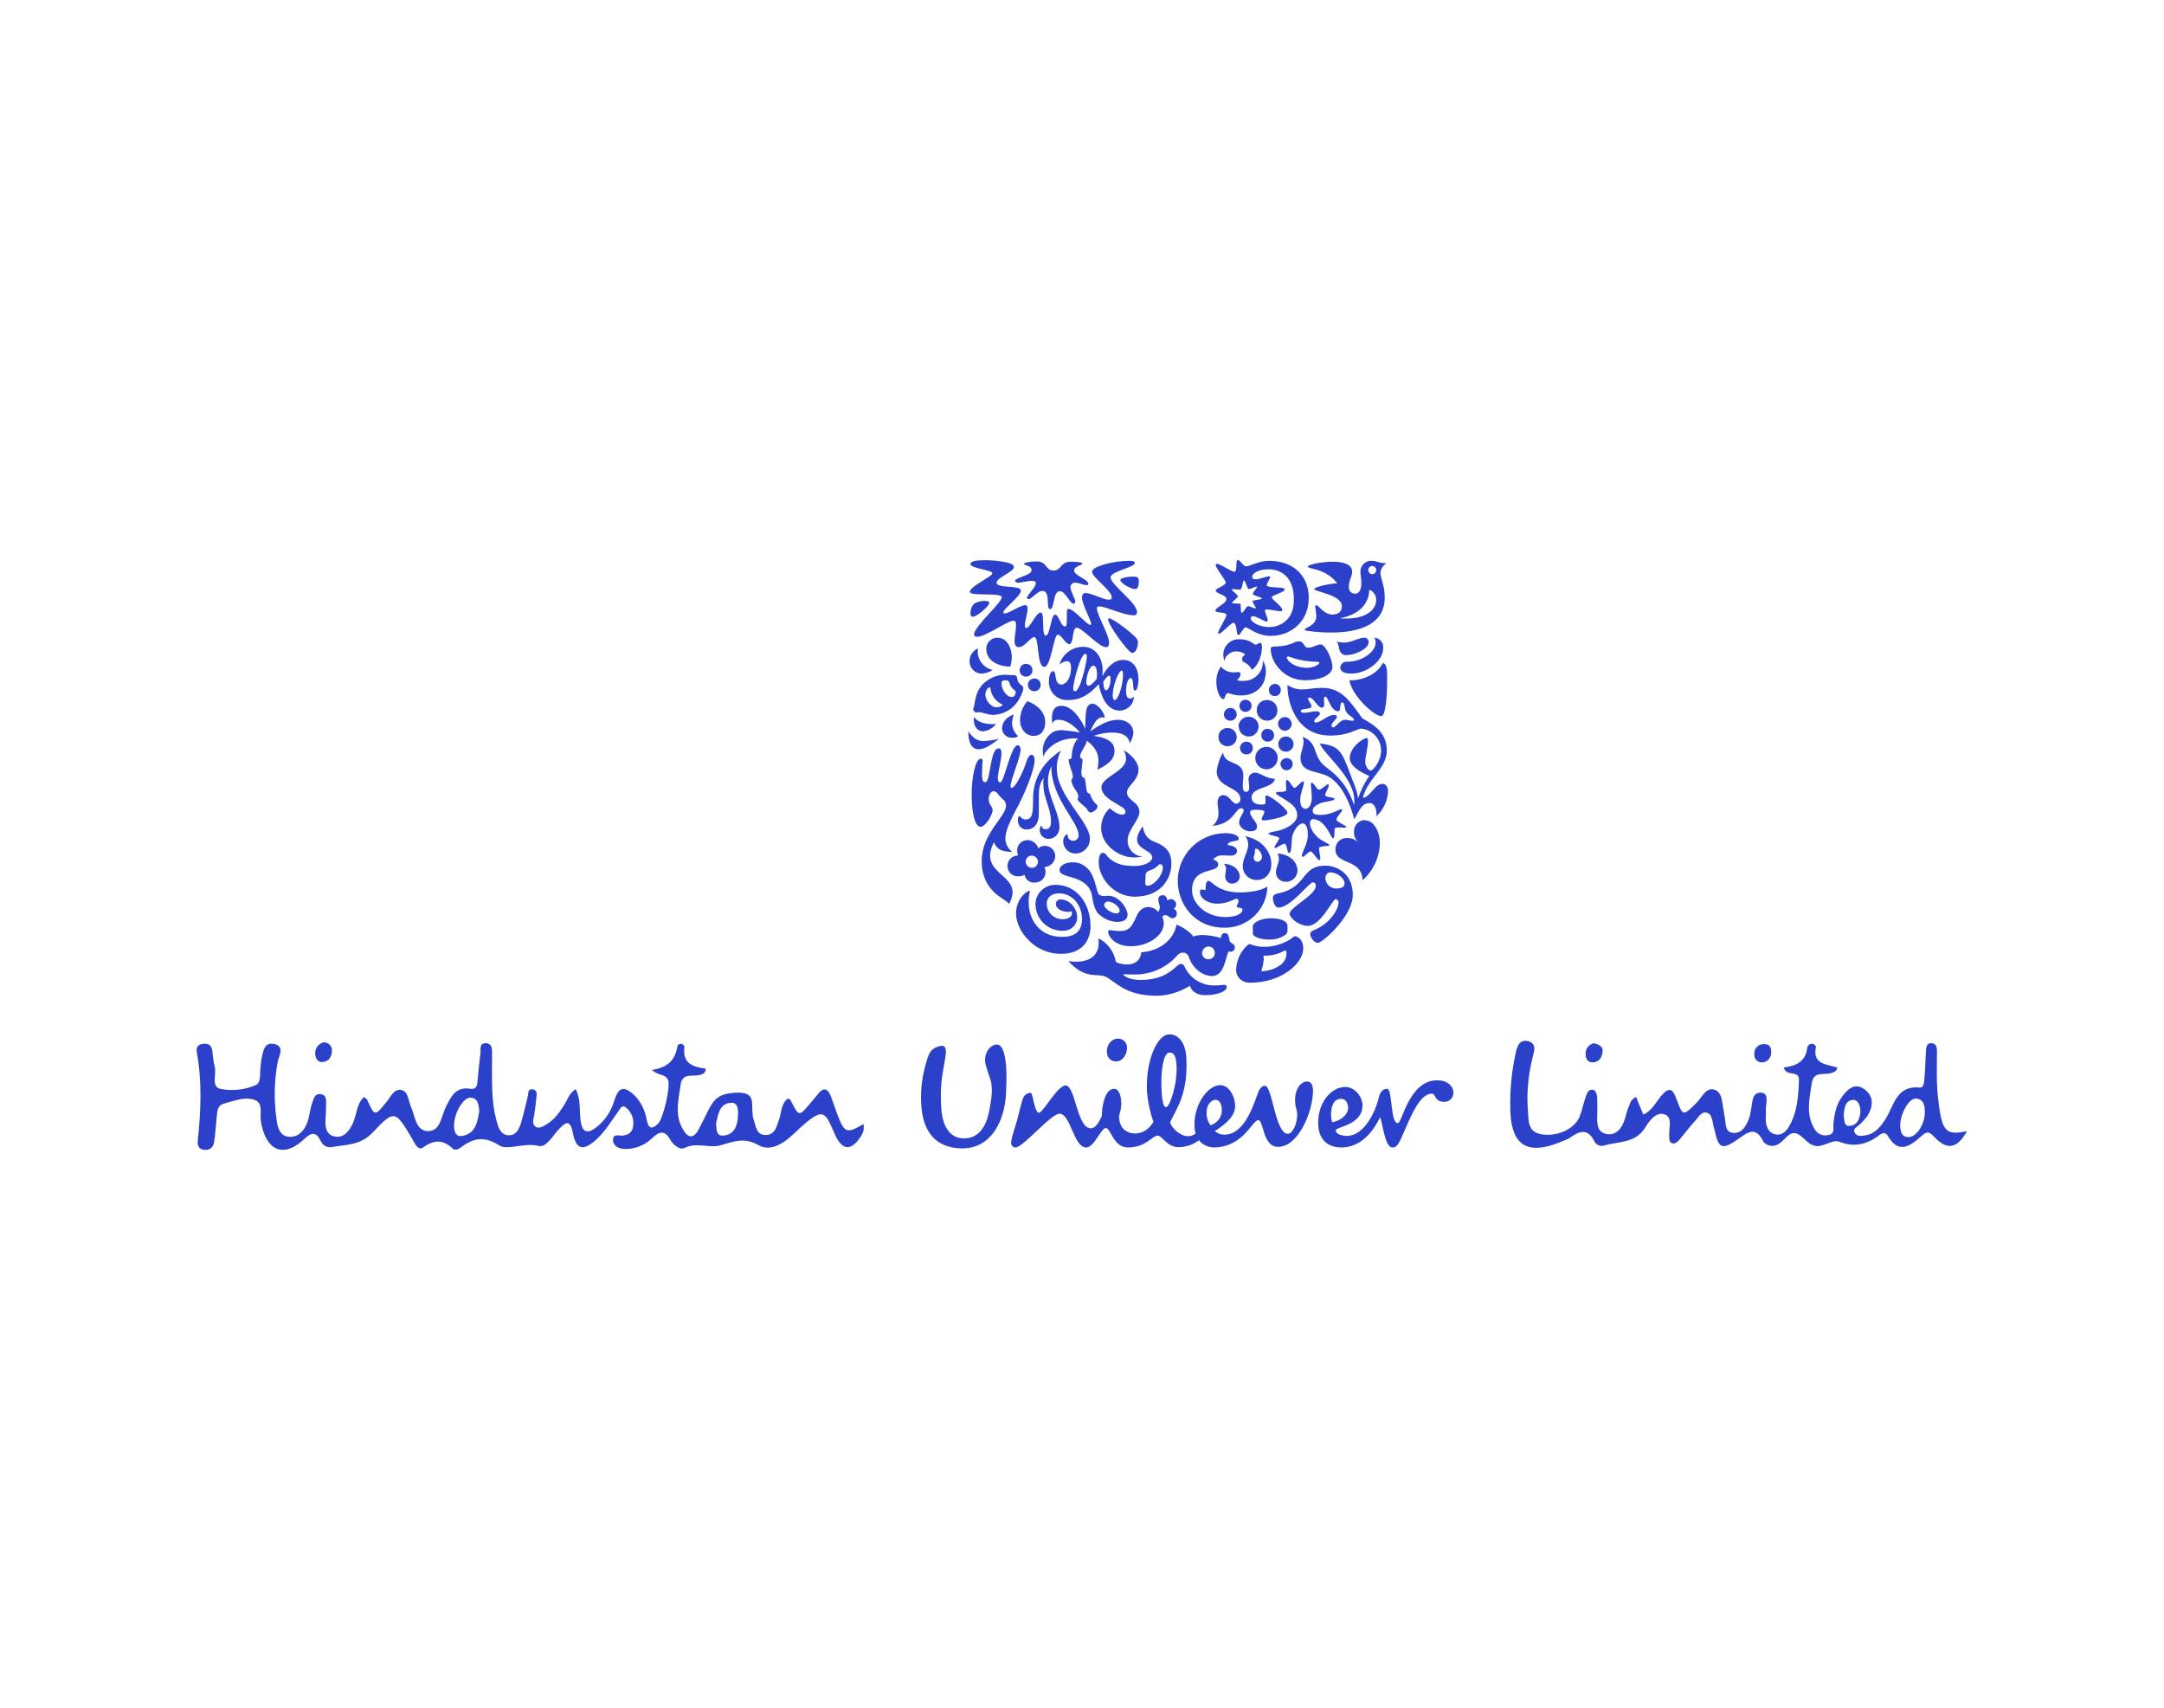 <svg xmlns="http://www.w3.org/2000/svg" xmlns:xlink="http://www.w3.org/1999/xlink" id="Layer_1" x="0px" y="0px" viewBox="0 0 712 562" style="enable-background:new 0 0 712 562;" xml:space="preserve"><style type="text/css">	.st0{fill:#2C41CA;}</style><path class="st0" d="M373.4,372.9c1.5,0,4.1-0.5,6.1-3.8c-1.1-3.1-1.8-6.4-2.1-9.7c-0.6-9.8,3.1-18.9,7.2-19.1 c3-0.2,5.4,2.7,5.7,7.3c0.8,12.1-3.3,17.2-5.3,21.6c0.3,1.7,3.2,4.6,5.9,4.6c0.9,0,1.8-0.3,2.5-0.9c-0.3-1-0.4-1.9-0.4-2.9 c0-7,4.5-13,8.5-13c3.1,0,4.9,4.1,4.9,6.8c0,3.2-2.7,5.8-6.7,8.3c0.9,0.8,2,1.2,3.1,1.2c5.7,0,8.7-6.9,10.9-13.2 c0.4-1.2,1.1-2.9,2.5-2.9c2.4,0,3.4,15.8,7.5,15.8c1.7,0,3.1-3.5,3.1-6.2c0-2-0.7-2.2-0.7-5.1c0-3.2,1.7-5.9,4-5.9 c1.4,0,1.9,1.4,1.9,3.1c0,6.4-4.6,18.4-11.5,18.4c-5.1,0-4.7-8.8-6.5-8.8c-2,0-4.9,9-14.8,9c-1.8-0.1-3.6-0.9-4.7-2.4 c-1.9,1.5-4.3,2.3-6.8,2.3c-3.7,0-5.3-3.8-6.8-3.8c-1.8,0-3.8,3.9-9.8,3.9c-4.8,0-5.6-6.4-7.3-6.4c-1.5,0-3.8,6.4-6.4,6.4 c-4.2,0-5.1-11.1-8.8-11.1c-2.9,0-12.1,11.3-14.6,11.1c-0.8-0.1-1.4-0.8-1.3-1.6c0-0.1,0-0.2,0-0.3c0.1-1.4,1.4-5.1,1.9-6.9 c0.8-3.1,1.6-6.4,2-7.4c0.4-1,1.3-1.7,2.4-1.8c0.5,0.1,0.6,0.9,0.8,1.6c0.5,2.5,1.2,5,2,5c1.4,0,6.1-9,8.8-9 c3.3,0.1,3.7,14.1,8.3,14.1c1.5,0,2.6-1.8,3.6-4c0.1-3.7,1.1-9,4.1-9c2.1,0,3.1,4.7,1.6,8.8C368.1,371.7,371.3,372.9,373.4,372.9z  M453.7,360.9c-1.2,5.2-5,12.8-10.6,12.8c-1.3,0-3.6-0.5-3.6-1.8s8.8-1.6,8.8-8.3c0-2.5-2.3-6-5.7-6c-4.5,0-8.9,4.9-8.9,11.8 c0,6.1,3.8,8.1,7.6,8.1c6.6,0,10.6-5.4,12.8-10c1,3,1.6,10,4.1,10c1,0,1.7-0.5,2.9-3.2c3-6.8,5.9-14.5,10-14.5 c1.5,0,0.6,2.7,4.2,2.7c1.6,0,2.9-1.4,2.9-3c0-2.3-2.1-4.1-5.3-4.1c-9.4,0-11.5,14.1-13,14.1c-2.5,0-1.7-11.3-3.5-11.3 S453.9,360,453.7,360.9L453.7,360.9z M387.1,350.3c-0.2-2.8-0.8-4.1-2.4-4c-2,0.1-2.9,6.4-2.5,13c0.3,4.3,0.9,5,1.5,4.9 C384.8,364.3,387.5,356.6,387.1,350.3L387.1,350.3z M370.8,344.4c-0.1-1.6-1.5-2.8-3.1-2.7c-1.9,0-3.7,2-3.5,4.5c0,1.7,1.3,3,3,3 C369.4,349.2,371,346.7,370.8,344.4L370.8,344.4z M402,364.9c0-1.7-0.9-3.1-2-3.1c-0.9,0-3,1-3,4.2c-0.1,1.5,0.4,3,1.3,4.2 C400.6,369.5,402.2,367.3,402,364.9z M441.2,361.5c2.1,0,2.7,2.5,2.2,4s-2.3,3.2-5.1,3.7C437.7,367.7,437.4,361.5,441.2,361.5 L441.2,361.5z M325.6,354.4c-0.5-1.5-1-3-1.4-4.5c-0.5-3.3,1.2-5.5,2.9-6.1s2.5,0.4,3.2,2.5c0.9,3.2,1,7.5,0.7,13.5 c-0.4,8.3-4.5,18.2-14.7,18c-8.8-0.2-12.8-5.9-13.2-14.7c-0.3-4.8,0.4-9.5,1.8-14.1c0.9-3.1,1.7-4.2,4.5-4.9c2.2-0.4,2,1.9,1.5,4.6 c-1.1,6-1.6,9-1.2,15.8c0.4,7.2,3.7,10,7.3,10c5.4,0.1,7.9-4.4,8.8-10.9C326.8,358.5,326.2,355.9,325.6,354.4L325.6,354.4z"></path><path class="st0" d="M444,223.8c0.7,5.1,8.3,11.9,10.5,11.8c1.4-0.1,1.9-6.6,1.9-11.8c0-2.9,0.1-5.2-1.4-5.7 C452.5,223,446.1,224,444,223.8z M444.5,221.6c5.5,0,10.6-4.4,10.6-8.3c0.2-1.8-1.1-3.4-2.9-3.5c0,0-0.1,0-0.1,0 c0.4,0.5,0.6,1.1,0.5,1.7c0,2.9-4.4,6.2-9.3,6.2c-1.1-0.1-2.2,0.6-2.3,1.8c0,0,0,0,0,0.1C440.9,220.9,442.4,221.6,444.5,221.6 L444.5,221.6z M443.3,215.5c-1,0.2-1.9-0.3-2.4-1.2c-0.5-1-0.3-2.5-1.2-3.2c0.8,0.2,1.7,0.3,2.6,0.3c2.4,0,4.7-1.6,6.5-1.6 c0.7-0.1,1.4,0.5,1.5,1.2c0,0.1,0,0.2,0,0.3C450.3,213.6,445.5,215.5,443.3,215.5L443.3,215.5z"></path><path class="st0" d="M324.2,257.3c1.8,0,1.4-11.1,4.4-11.1c0.7,0,0.9,0.7,0.9,1.6c0,2.5-1.2,6.2-1.2,8.2c0,1,0.3,1.4,0.8,1.4 c1.3,0,3.5-12.2,5.7-12.2c0.7,0,1,0.7,1,1.4c0,2.5-3.3,9.9-3.3,12c0,0.3,0.1,0.6,0.3,0.6c1.4,0,4-5.7,4.9-8.6 c0.5-1.5,1.1-2.3,1.7-2.3s1,0.6,1,1.8c0,2.9-2.7,9.6-5,14.2c-1.8,3.4-4.6,8.5-4.6,11.3c-0.1,1.9,0.8,3.6,2.3,4.7 c-3.4-0.2-4.8-0.5-6.1-3.2c-5.7,11.3,10.5,10.2,5,20.3c-1-1.8-9-3.7-9-14.2c0-9.1,8-14.4,8-18.2c0-0.8-0.3-1.5-1-2 c-1.8-1.5-1.8-2.7-3.2-2.7c-1,0-2.2,2.3-1,4.4c0.4,0.7,0.8,1.1,0.8,1.8c0,1.5-2.3,5.5-4,5.5s-2.9-4.1-2.9-10.7 c0-5.9,1.3-11.7,3-11.7c0.5,0,0.6,0.3,0.6,0.8c0,0.7-0.2,2-0.2,4.4S323.6,257.3,324.2,257.3z"></path><path class="st0" d="M337.7,272.9c2.3,0,4.1-1.6,4.1-5.3v-5.5c0-2,0.1-4.4,1.6-6.1c-0.1,0.7-0.2,1.4-0.1,2.1c0,4.6,2.5,7.7,2.5,12.2 c0,1.6-0.5,2.5-1.8,2.5s-1.1-1.1-1.4-1.1s-0.5,0.7-0.5,1.4c0,1.6,1.3,2.9,2.9,2.9c0,0,0.1,0,0.1,0c2-0.1,3.5-1.8,3.5-3.8 c0-4.8-3.8-10.1-3.8-15.2c0-1.7,0.4-3.4,1.1-4.9c0,10.6,9,18.3,9,22.7c0,1-0.8,1.8-1.7,1.8c0,0-0.1,0-0.1,0c-1,0-1.8-0.7-1.8-1.7 c0,0,0,0,0,0c0-0.3-0.1-0.5-0.2-0.5c-0.9,0.5-1.3,1.5-1.3,2.5c0.1,2.2,1.9,3.9,4.1,3.9c2.6,0,4.7-2.2,4.7-4.8c0,0,0-0.1,0-0.1 c0-5.6-10.9-14.1-10.9-23.1c0-2.1,0.5-4.1,1.4-5.9c-7,4.5-9.2,10.5-9.2,15.8c0,4.6-0.1,6.9-2.5,6.9c-1.2,0-1.6-1.1-2-1.1 s-0.5,1-0.5,1.2C334.8,271.5,336.1,272.9,337.7,272.9z"></path><path class="st0" d="M430,219.7c2.3,0,4.1-1.1,4.1-1.7c0-0.2-0.3-0.3-1-0.3c-1.6,0-3.2-0.2-4.7-0.5c-2.2-0.3-4-1.2-4.6-1.2 c-0.2,0-0.3,0.1-0.4,0.3C423.5,217.6,426.1,219.7,430,219.7z M418.4,212.9c0.7-0.5,3.7,0.3,7.6-1.6c0.4-0.2,0.9-0.3,1.4-0.3 c1.8,0,1.4,2.1,3.1,2.1c1.3,0,3-1.1,4-1.1c1.6,0,3.9,5,3.9,7.4c0,2.7-4.1,4.4-9,4.4c-7.1,0-11.3-6.1-11.3-10.2 C418,213.3,418.2,213,418.4,212.9L418.4,212.9z"></path><path class="st0" d="M338.9,293c-1.8,0.4-4.6,3.2-4.6,7.6c0,5.2,5.6,13.2,14.8,13.2c7.8,0,9.7-5.4,9.7-9c0-8-4.9-13.7-11.4-13.7 c-3.6-0.1-6.6,2.7-6.7,6.2c0,0,0,0.1,0,0.1c0,4.9,3.9,8.8,8.8,8.8c0.1,0,0.1,0,0.2,0c2.5,0.1,4.6-1.7,4.7-4.2c0-0.1,0-0.3,0-0.4 c0-2.4-2.2-5.7-5.4-5.7c-0.8-0.1-1.6,0.6-1.6,1.4c0,0.1,0,0.1,0,0.2c0,1.3,1.8,2.5,4,2.5c0.4,0,0.8-0.1,1.2-0.2 c0.1,0.1,0.1,0.4,0.1,0.6c0,1.2-1.2,2-3,2c-2.9,0.1-5.3-2.2-5.3-5.1c0,0,0-0.1,0-0.1c0-1.9,1.6-3.3,4-3.3c4.7,0,7.6,4.2,7.6,8.4 c0,3.8-2,5.9-6.4,5.9C341.1,308.4,337,300.8,338.9,293z"></path><path class="st0" d="M395.5,313.5c0,1.2,0.9,2.1,2.1,2.1c1.2,0,2.1-0.9,2.1-2.1c0-1.2-0.9-2.1-2.1-2.1c0,0,0,0,0,0 C396.5,311.4,395.6,312.4,395.5,313.5z M399.6,324.2c1.1,0,2.1-0.1,3.2-0.2c0.8,0,0.8,0.5,0.8,0.8c0,1.2-2.6,2.6-7.2,2.6 c-2.7,0-4.4-1.4-4.9-3.1c-3.2,2-6.9,3.2-10.7,3.3c-10.9,0-13.6-4.7-17.1-6.3c-2.6-1.2-6.6,1.1-12.2-5.1c0.8,0.1,1.7,0.2,2.5,0.2 c4.9,0,7.5-2.4,7.5-6.2c0-0.5-0.1-1-0.1-1.5c3,1.5,5.1,4.3,5.7,7.6c0.1,0.5,2.3,1,3.7,1c1.9,0,4.4-0.8,4.7-4 c6.4-0.5,10.7-4.3,11.6-9.1c2.2,0.8,4.9,2.8,5.5,3.9c1-0.4,2.1-0.5,3.2-0.5c2,0.1,4,0.4,5.9,1c0.1-0.7,0.2-1.6,1.3-1.6 c1.6,0,1.2,1.8,1.7,2.8c0.3,0.5,1.6,0.8,1.6,1.9c0,0.7-0.6,1.4-1.3,1.4c0,0,0,0,0,0c-0.2,0-0.4-0.1-0.6-0.1 c-1.1,0.4-1.1,8.1-5.6,8.1c-3.3,0-6.4-2.7-7.6-6.1c-0.2-0.9-1-1.6-1.9-1.6c-0.8,0-1.3,0.1-2.3,1.3c-3.5,3.8-8.4,5.9-13.6,5.9 c-1.8,0-3.3-0.1-3.6-0.1s-0.2,0.1-0.2,0.1c0,0.3,1.8,1.8,5.7,1.8c9.4,0,11.7-5.3,13.2-5.3c0.5,0,1,0.3,1.2,0.8 C391.4,321.8,395.4,324.3,399.6,324.2z"></path><path class="st0" d="M431.9,290.3c-1.1,0-7.3,8.3-11.3,8.3c-1,0-1.8-1.8-1.8-3.2c0-0.8,0.5-1.3,2.2-1.6c9.1-2,7.1-9,15-9 c4.3,0,9.1,2.9,9.1,9.6c0,7-10,15.8-11.5,15.8c-1.2,0-2.5-1.8-2.5-2.9c0-0.4,0.1-0.8,1.2-1.3c5.1-2,8.1-6.7,8.1-9.1 c0-0.6-0.4-1-0.9-1.1c0,0-0.1,0-0.1,0c-0.9,0-4.8,8.8-9.1,8.8c-3,0-6-2.7-6-4c0-2.1,8.6-6.1,8.6-9.1 C432.9,290.3,432.4,290.3,431.9,290.3z M437.7,287c-0.8,0-1.6,0.6-1.6,2c0.1,1.3,0.8,2.4,1.9,2.9c0.5,0.3,1,0.4,1.6,0.4 c1.6,0,2.8-0.4,2.8-1.7C442.4,289,440,287,437.7,287L437.7,287z"></path><path class="st0" d="M338.2,225.3c0,1.2,0.9,2.1,2.1,2.1c1.2,0,2.1-0.9,2.1-2.1c0-1.2-0.9-2.1-2.1-2.1l0,0 C339.2,223.2,338.2,224.1,338.2,225.3z M335.5,220.5c0,1.2,0.9,2.1,2.1,2.1c1.2,0,2.1-0.9,2.1-2.1c0-1.2-0.9-2.1-2.1-2.1l0,0 C336.4,218.4,335.5,219.3,335.5,220.5z M333.5,235.1c-1.2,0.3-3.8,1.8-3.8,4.5c0,1.7,1.4,3.1,3.1,3.1c0.1,0,0.1,0,0.2,0 c0.7,0.1,1.4-0.1,2-0.5c-1.3-1.2-2.1-2.9-2-4.6C333.1,236.7,333.3,235.9,333.5,235.1z M320.5,235.9c-0.1,0.3-0.1,0.5-0.1,0.8 c0,2.5,1.3,3.9,3.1,3.9c1.7-0.2,3.3-1.1,4.2-2.5c-0.6,0.1-1.3,0.2-1.9,0.1C323.9,238.1,321.7,237.6,320.5,235.9L320.5,235.9z  M318.6,240.6c0,4,1.2,5.9,3.4,5.9c1.7,0,4-1.2,6.7-3.5c-1.7,0.5-3.4,0.7-5.1,0.8C321.7,243.8,320.2,243,318.6,240.6L318.6,240.6z  M332.4,219.3c0.3-1,0.5-2,0.5-3.1c0-2.5-1.2-6.4-4.8-6.4c-2,0-3.5,1.6-3.6,3.5c0,0,0,0.1,0,0.1 C324.5,217.6,328.8,219.3,332.4,219.3L332.4,219.3z M327.9,232.7c-1.8,0-3.7-2.2-3.7-4.2c0-1.1,0.8-2.4,1.4-2.4 c0.2,0,0.3,0.1,0.3,0.6c0.3,2.1,1.7,4,3.6,4.9c0.1,0.1,0.3,0.1,0.3,0.3C329.9,232.2,328.8,232.7,327.9,232.7L327.9,232.7z  M332.8,226.1c0.3,0.5,1.4,1.1,1.4,1.5c0,0.8-0.4,1.7-1.3,1.7c-1.9,0-3.4-2.8-3.4-4.4c0-1,0.6-1.1,1.4-1.1c0.3,0,0.6,0.1,0.8,0.2 C332.2,224.3,332.2,225.4,332.8,226.1L332.8,226.1z M320.3,232.8c-0.1,0.2-0.1,0.4-0.1,0.6c0.1,0.5,0.5,0.9,1,1 c0.3,0,0.6-0.1,0.9-0.1c1.3,0,2.7,0.9,4.8,0.9c1.6-0.1,3.1-0.5,4.5-1.3c3.8-1.9,5.3-6.7,5.3-7.4c0-1-0.8-0.9-1.5-1.9 s-0.4-1.8-0.8-2.2s-1-0.3-2-0.3c-0.4-0.1-0.8-0.1-1.2-0.1c-2.2-0.1-4.3,0.5-6.1,1.7C320.4,226.7,321,231.6,320.3,232.8L320.3,232.8z  M338,230.7c-1.5,1.7-2.3,3.9-2.4,6.1c0,2.9,1.8,5.3,4.5,5.3s3.8-2.2,3.8-4.5C343.9,233.9,340.6,231.5,338,230.7z M326.6,220.4 c-1,0.7-2.2,1.1-3.5,1.2c-2.2,0.1-4-1.7-4.1-3.9c0-0.1,0-0.1,0-0.2c0-1.8,1.1-3.5,2.8-4.2c-0.1,0.3-0.1,0.6-0.1,0.9 C321.6,217.1,323.7,219.8,326.6,220.4L326.6,220.4z"></path><path class="st0" d="M420.5,238.1c0,1.2,1,2.3,2.2,2.3c1.2,0,2.3-1,2.3-2.2c0-1.2-1-2.3-2.2-2.3c0,0,0,0,0,0 C421.5,235.9,420.5,236.9,420.5,238.1z M420.6,244.8c0,1.4,1.1,2.5,2.5,2.5s2.5-1.1,2.5-2.5s-1.1-2.5-2.5-2.5c0,0,0,0,0,0 C421.7,242.3,420.6,243.4,420.6,244.8z M413,249.4c0,2,1.7,3.7,3.7,3.7s3.7-1.7,3.7-3.7s-1.7-3.7-3.7-3.7 C414.7,245.7,413,247.3,413,249.4C413,249.3,413,249.4,413,249.4z M415,241.9c0,1.2,0.9,2.1,2.1,2.1s2.1-0.9,2.1-2.1 c0-1.2-0.9-2.1-2.1-2.1l0,0C415.9,239.7,415,240.6,415,241.9C414.9,241.8,414.9,241.8,415,241.9L415,241.9z M408,246.1 c0,1.2,0.9,2.1,2.1,2.1c1.2,0,2.1-0.9,2.1-2.1c0-1.2-0.9-2.1-2.1-2.1c0,0,0,0,0,0C408.9,244,408,244.9,408,246.1z M413.5,233.7 c0,1.9,1.5,3.4,3.4,3.4s3.4-1.5,3.4-3.4c0-1.9-1.5-3.4-3.4-3.4C415,230.2,413.4,231.8,413.5,233.7 C413.4,233.7,413.4,233.7,413.5,233.7L413.5,233.7z M417.5,227.1c0,1.1,0.9,2,2,1.9c1.1,0,2-0.9,1.9-2.1c0-1.1-0.9-1.9-1.9-1.9 C418.4,225,417.4,225.9,417.5,227.1C417.4,227.1,417.4,227.1,417.5,227.1L417.5,227.1z M407.8,232.2c0,1.1,0.9,2,2,2s2-0.9,2-2 s-0.9-2-2-2C408.7,230.2,407.8,231.1,407.8,232.2C407.8,232.2,407.8,232.2,407.8,232.2L407.8,232.2z M407.6,239.1 c0,1.8,1.5,3.2,3.3,3.2c1.8,0,3.2-1.5,3.2-3.3c0-1.8-1.5-3.2-3.3-3.2c-1.8,0-3.2,1.4-3.3,3.1C407.5,239,407.5,239.1,407.6,239.1 L407.6,239.1z M400.9,242.5c0,1.7,1.3,3,3,3s3-1.3,3-3s-1.3-3-3-3C402.2,239.5,400.8,240.8,400.9,242.5 C400.8,242.5,400.8,242.5,400.9,242.5L400.9,242.5z M402.7,235c0,1.2,0.9,2.1,2.1,2.1s2.1-0.9,2.1-2.1c0-1.2-0.9-2.1-2.1-2.1l0,0 C403.7,232.9,402.7,233.8,402.7,235C402.6,235,402.6,235,402.7,235L402.7,235z M421.3,251.4c0-1.1,0.9-2,2-2c1.1,0,2,0.8,2,1.9 c0,0,0,0,0,0.1c0,1.1-0.9,2-2,2S421.4,252.5,421.3,251.4L421.3,251.4z"></path><path class="st0" d="M422.7,312.7c0.3,0,0.6,0.1,0.6,1.1c-0.1,1.7-1,3.2-2.5,4c-1.7,1.1-3.7,1.7-5.8,1.7c0.4-1.3,0.7-2.6,0.8-3.9 c0-0.4-0.1-0.8-0.1-1.2h0.7C418.6,314.4,420.8,313.8,422.7,312.7z M423.1,307.4c0.4-0.4,0.6-1,0.5-1.6v-1.2c0-1.6-2.3-2.5-5.5-2.5 c-3.9,0-5.9,1.8-5.9,2.5v2.5c0,1,2.3,2,5.3,2C419.5,309.2,421.5,308.6,423.1,307.4z M425.9,308c-2.8,2.3-6.4,3.5-10,3.5 c-1.6,0-3.1-0.3-4.6-0.9c-0.5,0-1.1,0.5-1.7,1.2c-1.8,2-2.8,4.6-2.9,7.3c0,2.1,1.6,4.2,4.7,4.2c10,0,17.4-6.2,17.4-11.3 C428.8,309.2,427.1,308,425.9,308L425.9,308z"></path><path class="st0" d="M427.8,263.2c0,1.3,0.4,2.9,1.8,2.9c1.1,0,2-1.7,2-3.5c0-2.1-0.3-3.8-0.3-4.6c0-0.3,0.1-0.5,0.3-0.5 c0.8,0.1,1.6,2.3,2.4,2.3s2.4-1.8,3-1.8c0.1,0,0.2,0.2,0.2,0.3c0,0.8-1.2,2.6-1.2,3.3s3.1,0.7,3.1,1.2c0,0.8-3.2,0.8-4.8,1.5 s-2.4,1.4-2.4,2.5s1.1,1.3,2.6,1.3c3.5,0,6.1-1.9,6.8-1.9c0.1,0,0.3,0.1,0.3,0.3c0,0.5-1.9,2.3-1.9,3.1s3.3,2,3.3,2.5 c-0.1,0.1-0.3,0.2-0.6,0.2c-0.6,0-1.5-0.1-2.2-0.1c-0.4,0-0.8,0.1-1,0.3c-0.3,0.4,0.1,3.3-0.6,3.3s-2.5-6.3-6.6-6.3 c-0.6,0-1,0.5-1,1.3c0,2.1,2,4.6,4,5.7c0.9,0.6,2.4,1.2,2.4,1.5c0,0.6-3.4,0.1-3.4,1.1s0.4,2.4,0.4,3.3c0,0.3-0.1,0.6-0.3,0.6 c-0.6,0-2.2-2.9-2.9-2.9s-2,1.8-2.6,1.8c-0.2,0-0.3-0.2-0.3-0.3c0,0,0,0,0,0c0-1.2,2-4,2-6.7c0-1.3-0.1-4-1.7-4c-1.3,0-2.7,2-3.4,4 c-0.3,1.2-0.1,5.7-1,5.7s-0.6-3-1.6-3c-0.8,0-2.5,1.4-3.1,1.4c-0.1,0-0.2-0.1-0.2-0.1c0-0.6,1.6-2.7,1.6-3.1c0-0.8-3.5-0.9-3.5-1.6 c0-0.3,1.4-0.6,2.7-0.8c2.7-0.5,6.7-2.5,6.7-5.2c0-3.1-3-4.4-4.9-5.7c-1-0.6-2.1-1.2-2.1-1.6s1.3-0.4,1.8-0.4c0.8,0,1.6-0.1,1.6-0.7 s-0.1-1.4-0.1-2.2c0-0.5,0.1-1,0.3-1c0.8,0,1.9,2.6,2.5,2.6c0.8,0,2-2.1,2.8-2.1c0.3,0,0.3,0.1,0.3,0.6 C428.8,259.1,427.8,261.2,427.8,263.2z M402.4,247.6c0.6,4.5,6.7,2.2,6.7,7.7c0,0.8-0.2,2-0.2,3s0.1,2.2,1,2.2s1.1-0.6,1.1-1.5 s-0.2-1.9-0.2-2.5c-0.1-1.2,0.7-2.2,1.9-2.3c0.1,0,0.1,0,0.2,0c2,0,3.5,2,6.6,2c-0.7,3.4-7.7,2.5-7.7,6.2c0,1.8,1.8,2.3,3.1,2.3 s1.5-0.1,1.5-1.1c0-0.5-0.1-1.1-0.1-1.5c0-0.2,0.2-0.4,0.4-0.4c0,0,0,0,0,0c1.2,0,6.9,4.4,6.9,5.7s-6.1,2.5-7.9,2.5 c-0.5,0-0.6-0.3-0.6-0.6s0.9-1.5,0.9-2.1s-0.8-0.8-2.9-0.8c-1,0-1.8,0.1-1.8,0.9c0,1.4,2.3,3.2,2.3,4.5c0,1.1-0.6,1.7-2.3,1.7 c-1.4,0-3.6-1.1-3.6-3c0-1.5,1.5-3,1.5-3.9c0-0.4-0.4-0.7-0.8-0.7c0,0,0,0,0,0c-2,0-2.5,5.2-9.5,5.8c1.4-1.1,2.1-2.7,2-4.4 c0-1.1-0.3-2-0.3-3.3c0-1.6,0.8-2.4,1.9-2.4c2,0,2.9,2.8,4.2,2.8c0.8,0,1.5-0.7,1.4-1.6c0-4-7.8-3.5-7.8-9.1 C400.6,251.5,401.3,249.4,402.4,247.6z"></path><path class="st0" d="M412.5,282.2c0,0.7,0.5,1.3,1.2,1.3c0,0,0.1,0,0.1,0c0.8-0.1,1.4-0.7,1.4-1.6c0,0,0,0,0,0c0-1.1-1-2.7-2-2.7 c-0.4,0-0.3,0.6-0.3,1.4C412.7,281.2,412.5,281.7,412.5,282.2z M409.7,275.1c5.6,1.1,8.6,5.2,8.6,9.2c0,2.7-1.7,5.2-4.7,5.2 c-2.5,0.1-4.6-1.8-4.7-4.3c0-0.2,0-0.4,0-0.5c0-2.2,1.8-4.6,1.8-6.9C410.7,276.8,410.3,275.8,409.7,275.1z M402.7,284.2 c0.4,0.4,0.7,1,0.7,1.6c0,0.8-0.3,1.6-0.3,2.5c0,1.3,1,2.4,2.2,2.4c0,0,0,0,0.1,0c1.4,0,2.5-1,2.5-2.4c0,0,0-0.1,0-0.1 C407.8,286.2,405.7,284.2,402.7,284.2L402.7,284.2z M420.3,280.8c0.3,0.5,0.5,1.1,0.5,1.7c0,1.5-1,2.9-1,4.4c0,1.8,1.4,3.2,3.2,3.2 c0.1,0,0.1,0,0.2,0c2,0,3.7-1.7,3.7-3.7c0,0,0-0.1,0-0.1C426.8,283.4,424.2,281,420.3,280.8L420.3,280.8z M403.9,278 c2.5,0.3,3.1,1.2,3.1,1.9c0,1.2-1.1,1.6-2.1,1.6c-0.8,0-1.6-0.1-2.5-0.1c-1.2-0.1-2.5,0.4-3.3,1.4c0.7,0.1,1.7,0.6,1.7,1.6 c0,3.1-8.6,0.5-8.6,8.5c0,4.2,4.4,8.8,11,8.8c3.4,0,5.6-1.1,5.6-2.4c0-1-1.9-0.3-1.9-1.2c0-0.3,0.6-1.1,0.6-1.6 c0-0.3-0.2-0.8-0.6-0.8c-1,0-2.8,1.6-6.4,1.6c-2.9,0-5.7-1.6-5.7-3.9c0-0.5,0.2-0.8,0.5-0.8s0.8,0.2,1.1,0.2s0.3-0.2,0.3-0.8 s0-2.2,1-2.2s2.9,3.8,10.3,3.8c2.5,0,7.2-0.5,9-2c-0.1,7.6-6.5,13.7-14.1,13.6c0,0-0.1,0-0.1,0c-10,0-15.3-8-15.3-15.4 c0-8.7,7.1-15.7,15.7-15.7c0,0,0,0,0.1,0c2.3,0,4.3,0.8,4.3,1.8C407.6,277.1,404.1,276.3,403.9,278z"></path><path class="st0" d="M369.5,217.1c3.5,0,5.1,3,5.1,6.4c0,1.5-0.4,3.7-1.1,3.7s-0.6-1.2-0.7-2.3c-0.1-1.4-0.4-1.8-0.8-1.8 c-0.9,0-1.5,2.1-1.5,4.1c0,1.2,0.2,2.6,1.2,2.6c0.5,0,1-0.2,1.4-0.6c-0.1,2.5-2.1,4.5-4.6,4.6c-4.7,0-6.4-5.5-7-8.7 c-2.8,3-5.5,5.2-10.1,5.2c-3.3,0.2-6.1-2.3-6.3-5.6c0-0.2,0-0.4,0-0.6c0-0.9,0.3-3.3,1.4-3.3c1.3,0,0.1,4.4,2.8,4.4 c0.6,0,1.8-0.6,2.5-2.3c0.4-1,0.6-2.1,0.6-3.1c0-1.4-0.3-2.3-1.4-2.3c-0.9,0.1-1.7,0.5-2.4,1.1c1-3.5,4.2-5.8,7.8-5.8 c4.2,0,6.4,3.8,6.4,7.9c0,0.6-0.1,1.2-0.1,1.8C364.2,219.4,366.7,217.1,369.5,217.1z M365.4,223.4c0-0.9-0.2-1.1-0.4-1.1 c-0.5,0-1.1,0.6-2,2c0.1,1.9,0.4,2.8,1,2.8S365.4,225.3,365.4,223.4z M358.1,225.6c0.6,0,1.4-0.6,2.7-2.2c0.1-0.7,0.2-1.4,0.1-2.1 c0-1.1-0.4-2.3-1.1-2.3c-1.6,0-2.4,4.2-2.4,5.4C357.4,225.1,357.7,225.6,358.1,225.6z M366.7,230.3c1.3,0,2.8-5.1,2.8-8.3 c0-0.7-0.1-1.4-0.4-1.4c-1.1,0-3,5.2-3,8.1C366.1,229.8,366.4,230.3,366.7,230.3z M353.7,227.4c1.8,0,3.9-9.8,3.9-11.5 c0-0.4-0.1-0.8-0.5-0.8c-1.6,0-4,9.4-4,11.4C353.1,227,353.2,227.4,353.7,227.4L353.7,227.4z"></path><path class="st0" d="M359.5,231.5c-2.3,0-2.4,2.8-2.4,8.3c-1.7-3.7-4.5-7.6-7.9-7.6c-2.2,0-3.1,1.5-3.1,4.1c0,0.6,0.1,1.2,0.1,1.8 c0.3-0.9,1.2-1.4,2.2-1.3c2.3,0,5,1.8,6.9,4.2c-1.9-0.4-3.9-0.6-5.8-0.8c-1,0-1.9,0.1-2.8,0.5c-2.3,1.3-3.7,3.8-3.6,6.4 c0,0.6,0.1,1.2,0.1,1.8c1.9-4.2,6.8-6,10-6c0.5,0,1,0,1.5,0.1c-1.6,1.5-2,4.1-2.1,5.9c-0.1,0.8-0.3,0.9-1,0.9c0,1.8,1.4,4.4,1.4,5.7 c0,0.4-0.2,0.8-0.5,1c0,2.3,2.3,4,2.3,5.5c0,0.3-0.1,0.6-0.3,0.8c0.1,1,2.7,2.6,3.1,3.3c0.4,1,0.9,1.2,1.2,1.2c0.9,0,2.3-1.1,2.3-2 c0-0.3-0.2-0.6-0.5-0.8c-1-0.9-1.6-2.1-2-3.4c-0.5,0-0.9-0.3-1-0.8c-0.3-1.1-0.3-3.1-0.8-4.4c-0.7-0.1-1-0.4-1-1.8 c0-0.7,0.4-3.4,0.4-4.4c-0.4,0-0.7-0.3-0.8-0.7c0,0,0-0.1,0-0.1c0-1.7,1.7-3,2.2-5.2c3,2.2,3.8,4.5,3.8,6.5c0,1-0.1,2-0.3,3 c2.2-1.1,5.6-2.8,5.6-6.1c0-2-0.9-4.2-6.9-5c2-0.7,4.1-1.1,6.1-1.1c3.4,0,5.4,1.1,5.8,3.5c0.7-1,1.1-2.2,1.2-3.4 c0-2.6-2.2-4.3-5-4.3c-3.3,0-6.1,1.7-9.2,3.8c1.4-2.9,2.3-4.6,4-4.6c0.3,0,0.6,0.1,0.8,0.1C363.2,233.7,360.7,231.5,359.5,231.5z"></path><path class="st0" d="M449.2,269.9c2.7,0,4.8,3.5,4.8,7.5c-0.1,4.7-2.2,9.1-5.7,12.2c-0.1-7.2-8.9-4.9-8.9-10.1 c-0.1-2,1.4-3.6,3.3-3.8c0.1,0,0.2,0,0.2,0c1.5-0.1,2.9,0.4,4,1.4c-0.9-0.9-1.5-2.1-1.4-3.4c-0.1-2,1.3-3.7,3.3-3.9 C449,269.9,449.1,269.8,449.2,269.9z"></path><path class="st0" d="M409.7,215.4c-0.4-0.7-2-1.1-2.7-1.1c-2-0.1-3.7,1.2-4.2,3.1c-0.2-0.6-0.3-1.2-0.3-1.9c-0.1-2.8,2.2-5.2,5-5.2 c0.1,0,0.3,0,0.4,0c3.4,0,4.7,1.8,5.2,1.8s1.1-0.6,1.5-0.6c0.6,0,0.6,0.9,0.6,1.6c0,2.1-1,5.8-3.3,7.2c-0.6-1.1-1.5-2-2.7-2.5 c-0.3-0.1-0.5-0.5-0.5-0.8C408.6,216.3,409,215.7,409.7,215.4z M401.7,219.3c1,1.2,2.5,1.9,4.1,1.9c0.6,0,1.3-0.1,1.6-0.1 s0.8,0.2,0.8,0.6c-0.1,0.8-0.5,1.5-1.2,2c0.7,0.3,1.4,0.4,2,0.3c3.5,0.1,6.4-2.6,6.5-6c0-0.2,0-0.4,0-0.7c0.6,1,1,2.2,1,3.4 c0,5.8-4.2,8.1-8.2,8.1c-1.4,0-2.8-0.3-4.2-0.8c-1,0-1,2.1-1.6,2c-1.2-0.2-2.3-2.9-2.3-5.8C400.2,222.4,400.7,220.7,401.7,219.3 L401.7,219.3z"></path><path class="st0" d="M356.1,185.4c0-0.4-1.6-0.6-3.8-0.6c-3.5,0-3,2.9-5.7,2.9s-2-3-5.6-3c-2.1,0-4.1,0.4-4.1,0.8 c0,0.6,2.5,0.4,2.5,2.1s-5.4,2.4-5.4,3.5c0,0.3,0.4,0.6,1,0.6c1.2,0,3-0.6,4.4-0.6c0.8,0,1.4,0.1,1.4,0.8c0,1.4-2.9,3.8-2.9,4.8 c0,0.3,0.3,0.4,0.5,0.4c1.1,0,2.9-2.7,4.6-2.7c2.8,0,1,6,2.5,6s0.9-5.9,3.2-5.9c1.9,0,3.3,4.1,4.5,4.1c0.3,0,0.6-0.3,0.6-0.6 c0-1.1-1.6-3.4-1.6-4.9c0-0.7,0.6-1.3,1.3-1.4c0.1,0,0.1,0,0.2,0c1.2,0,2.9,0.8,3.8,0.8c0.3,0,0.6-0.1,0.6-0.5 c0-1.3-4.7-2.7-4.7-4.3C353.5,186.1,356.1,186.1,356.1,185.4z M368.6,190.8c0,1,3.4,3,4.9,3c0.9,0,1.2-1.2,1.2-2.5 c0-1.6-0.7-1.6-2-1.6C370.8,189.7,368.6,190.2,368.6,190.8L368.6,190.8z M374.1,201.4c0-3.2-8.7-9-8.7-11.5c0-0.3,0.2-0.5,0.4-0.7 c1.5-1.6,7.6-2.7,7.6-4c0-0.7-1.3-0.7-1.9-0.7c-5,0-12.2,1.8-12.2,3.6s6.5,6.2,6.5,8.4c0,0.6-0.4,0.8-1,0.8c-1.8,0-5.7-2.2-7.6-2.2 c-0.8,0-1.2,0.6-1.2,1.4c0,2.5,3,7.4,3,8.8c0,0.2-0.1,0.3-0.3,0.3c0,0,0,0,0,0c-1,0-5.5-5.3-7.1-5.3c-0.6,0-0.6,0.8-0.6,2v1.8 c0,1.2-0.1,2-0.6,2c-1.4,0-2-3.9-3.3-3.9s-1.6,6.9-3,6.9c-1.6,0-0.2-7.6-1.7-7.6s-3.5,5.1-4.7,5.1c-0.4,0-0.5-0.4-0.5-0.8 c0-1.6,0.9-4,0.9-5.5c0-0.8-0.2-1.2-0.8-1.2c-1.6,0-5.3,2.7-6.7,2.7c-0.2,0-0.5-0.1-0.5-0.3c0-1.3,5.8-5.3,5.8-7.2s-8-0.6-8-2.6 c0-1.7,5.7-3.5,5.7-5.2s-6.8-2.2-9.4-2.2c-3.1,0-4.9,0.3-4.9,1.3c0,1.4,7.2,1.9,7.2,3s-7.4,4.3-7.4,6.1c0,1.6,10.5,0.1,10.5,1.8 c0,1.8-9.1,9.6-9.1,12.2c0,0.6,0.4,0.8,1,0.8c2.8,0,10-5.3,12-5.3c0.7,0,0.8,0.8,0.8,1.6c0,1.4-0.5,3.5-0.5,5c0,1.2,0.3,2.1,1.4,2.1 c2,0,3.8-3.3,5.1-3.3c1.7,0,0.7,9.8,3.3,9.8c2.2,0,3.1-10.6,4.4-10.6s2.5,3.1,3.8,3.1c1.6,0,0.8-5.4,2.5-5.4s7.2,6.4,9.6,6.4 c0.8,0,1-0.6,1-1.4c0-2.8-4-9.2-4-11.3c0-0.5,0.1-0.7,0.8-0.7c2,0,8.1,2.9,11,2.9C373.6,202.6,374.1,202.1,374.1,201.4L374.1,201.4z  M325.5,198.3c0,1.1-4,4.6-5.5,4.6c-0.5,0-0.7-0.6-0.7-1.2c0-1.1,0.4-2.2,1.1-3c1-0.7,2.2-1,3.5-1 C324.7,197.7,325.5,197.8,325.5,198.3L325.5,198.3z M364.6,203.8c0,1.8,6.7,11,7.9,11s1.9-1.8,1.9-3.5c0-0.4-0.1-0.8-0.4-1.2 c-1-1.4-7.7-6.7-9.2-6.7C364.8,203.4,364.6,203.6,364.6,203.8z"></path><path class="st0" d="M450.2,187.6c0,0.7,0.6,1.3,1.3,1.3c0,0,0,0,0,0c0.7,0,1.3-0.6,1.3-1.4c0-0.7-0.6-1.3-1.4-1.3 C450.7,186.3,450.1,186.9,450.2,187.6C450.2,187.6,450.2,187.6,450.2,187.6z M441.5,199.4c0-3.8-9.1-4.7-9.1-5.6 c0-0.7,5-1.8,7.6-1.9c-4-5.1-9.7-4.6-9.7-5.5c0-0.6,4.2-1.6,8.2-1.6c3.3,0,6.4,0.8,6.4,3.3c0,1.4-1.1,2.8-1.1,5 c-0.1,1.1,0.7,2.1,1.8,2.2c0.1,0,0.2,0,0.3,0c1.6,0,2-1.8,2-3.6c0-1.6-0.3-2.7-0.3-3.5c-0.1-1.9,1.4-3.6,3.3-3.7c0.1,0,0.3,0,0.4,0 c1.8,0,2.2,0.8,4.9,0.8c-1.1,0.7-1.9,1.8-2,3.1c0,2.2,1.4,3.8,1.4,8.3c0,8.4-7.9,11.4-17.5,11.4c-2.8,0-5.5-0.2-8.3-0.6 c-0.4-0.1-0.5-0.1-0.5-0.4c0-0.7,3.8-1.1,3.8-4.5c-0.1-1-0.2-2.1-0.4-3.1c0-0.2,0.2-0.4,0.4-0.4c0,0,0,0,0,0c0.8,0,2.4,3.1,5.4,3.1 C439.5,202.1,441.5,201.9,441.5,199.4z M450.5,194c0,4.7-3.5,8.3-9.7,9.4c0.7,0.1,1.3,0.1,2,0.1c7.3,0,10-3.3,10-6.1 C452.8,195.9,451.9,194.5,450.5,194L450.5,194z"></path><path class="st0" d="M446.8,262.7c0.9-2.6,2.1-5.1,3.7-7.4c-1.8-0.9-6.4-2.8-6.4-5.9c0-3.7,4.6-6.6,5.5-6.6c0.4,0,0.5,0.3,0.5,1.1 c0,1.9-0.9,5-0.9,6.7c0,1.5,1,2.9,1.8,2.9s3.4-3.2,3.4-6.4c0.1-3.8-2.7-7-6.5-7.4c-1.4,0-4,2.3-10.2,2.3 c-11.5,0-14.1-11.3-14.1-16.3c0-0.2,0.1-0.3,0.1-0.3c1.5,1,3.2,1.5,5,1.4c1.8,0,3.5-0.5,6.3-0.5c6.4,0,9.2,4.4,13.2,10 c2.4,1.5,8.1,3.9,8.1,10.6c0,5.9-6.4,9.3-7.9,15.6c2.5-0.3,3.9-4.6,6.4-4.6c1.3,0,1.9,1,1.9,2.6c-0.2,3.1-1.6,6-3.9,8.1 c0.1-0.3,0.1-0.5,0.1-0.8c0-1.5-0.6-3.6-2.3-3.6c-2.7,0-3.5,2.9-5,5.3c-1.6-5.5-3.6-10.3-7.4-13.3s-10.3-1.4-10.3-6.9 c0-1.5,1-3.6,1-5.3c0-0.6-0.1-1.1-0.4-1.6c5.1,1.9,3.3,5.3,6.5,8.8c2,2.2,7.4,4.4,10.5,13.6c0.1-0.5,0.1-0.9,0.1-1.4 c0-7.9-10.5-15.6-11.3-18.8c6.1,0.7,7.1,2.2,10,10.2C444.9,256.5,446.8,260.6,446.8,262.7z M445.5,236.8c0-1.1-2.8-1.2-3.1-4.4 c-0.1-0.5-0.2-1.3-0.8-1.3c-1,0-0.2,2.9-1.3,2.9c-2.5,0-3.3-4.8-4.2-4.8c-0.2,0-0.5,0.1-0.5,0.8s0.1,1,0.1,1.6s-0.1,1.2-0.8,1.2 c-1.4,0-2.7-3.3-4-3.3c-0.3,0-0.5,0.1-0.5,0.4c0,0.6,1.1,1.8,1.1,2.4c0,1.3-3.5,0.6-3.5,1.6c0,0.5,0.5,0.6,1.1,0.6 c1.1,0,2.9-0.5,3.8-0.5c0.5,0,1.4,0.1,1.4,0.8s-1.9,1.7-1.9,2.4c0,0.3,0.3,0.5,0.6,0.5c1.4,0,4-2.5,5.8-2.5c0.3,0,1.1,0.1,1.1,0.6 c0,0.7-1.8,1.9-1.8,2.9c0,0.3,0.1,0.6,0.5,0.6c1,0,2.2-2.5,4-2.5c0.7,0,1.7,0.3,2.2,0.3c0.2,0.1,0.5,0,0.6-0.2 C445.4,236.9,445.4,236.9,445.5,236.8L445.5,236.8z"></path><path class="st0" d="M405.8,204.9c0.9,0,1,2.1,1.2,3.3c0.1,0.6,0.2,0.7,0.5,0.7c0.6,0,1.6-2.5,2.3-2.5c1,0,3.8,2.8,8.3,2.8 c6.4,0,12.5-4.5,12.5-12.5c0-7.7-5.5-12.2-13-12.2c-3.5,0-6.2,1.8-7.6,1.8c-0.8,0.1-2.1-2.1-2.7-2.1c-0.3,0-0.5,0.6-0.5,1.4 c0,0.6,0,2.5-0.6,2.5c-1.3,0-6.2-3.7-6.2-2.3c0,1.2,3.3,5,3.3,5.9s-3.3,1.9-3.3,2.5c0,1.2,3.5,1.4,3.5,2.9s-3.6,2.7-3.6,3.8 c0,0.9,3.6,0.3,3.6,1.4s-2.7,4.9-2.7,5.9c0,0.3,0.1,0.3,0.3,0.3C402,208.4,405,204.9,405.8,204.9z M407.3,196.2c0-0.6-2-1.7-2-2.3 c0-0.1,0.1-0.1,0.3-0.1c0.6,0,1.6,0.2,2.4,0.2s0.8-3,1.3-3s1,2.8,1.6,2.8s2-0.8,2.5-0.8c0.1,0,0.2,0.1,0.2,0.1 c0,0.3-1.4,1.8-1.4,2.3s3,1.1,3,1.5s-3.1,0.5-3.1,0.9s1.1,1.9,1.1,2.3c0,0.1-0.1,0.1-0.1,0.1c-0.4,0-2-0.8-2.5-0.8s-1.5,2.2-2,2.2 c-0.1,0-0.3-0.2-0.3-0.5l-0.1-2.1c0-0.2-0.1-0.4-0.3-0.4c-0.6,0-1.8-0.1-2.2-0.1s-0.3-0.1-0.3-0.1 C405.2,198.1,407.3,196.6,407.3,196.2z M417.7,206.3c-3.8,0-6.2-1.9-6.2-2.8c0-0.4,0.3-0.8,0.7-0.8c0,0,0,0,0,0 c1.2,0,3.8,1.8,4.6,1.8c0.2,0,0.3-0.1,0.3-0.4c0-0.9-0.9-2.5-0.9-3.3c0-0.2,0.1-0.3,0.5-0.3c1.4,0,3.5,0.6,4.7,0.6 c0.3,0,0.5-0.2,0.5-0.4c0-1.2-3.5-3.5-3.5-4.2s4.3-1.6,4.3-2.6s-5.9-0.3-5.9-1.4c0-0.8,1.1-2.1,1.1-2.6c0-0.3-0.2-0.3-0.6-0.3 s-3.1,1-4.1,1c-0.5,0-1.2-0.1-1.2-0.8c0-1.2,2-2.5,5.3-2.5c5.2,0,8.4,3.6,8.4,9.7C425.9,204.4,420.6,206.3,417.7,206.3z"></path><path class="st0" d="M381.6,298.5c0,0.6-0.2,1.1-0.6,1.5c-0.7-1-1.8-1.5-3-1.6c-5.5,0-3.4,7.9-9.3,7.9c-1.2,0-2.4-0.1-3.5-0.3 c-0.3,0-0.6,0.1-0.6,0.5c0,1.4,2,4.8,7.5,4.8s10.8-3.4,10.8-7.5c0-0.8-0.2-1.5-0.5-2.2c0.3-0.4,0.7-0.6,1.2-0.5c0.8,0,1.3,1,2.1,1 c0.8,0,1.5-0.6,1.5-1.5c0,0,0,0,0-0.1c0-0.7-0.4-1.3-1-1.5c0.5-0.3,0.7-0.9,0.8-1.4c0-0.9-0.7-1.7-1.6-1.8c0,0-0.1,0-0.1,0 c-0.5,0-0.9,0.2-1.2,0.5c-0.1-1-0.6-1.8-1.6-1.8c-0.8,0-1.4,0.6-1.4,1.3c0,0.1,0,0.1,0,0.2C381.1,296.9,381.6,297.6,381.6,298.5z"></path><path class="st0" d="M367.3,300.5c-1.6,0-4-1.7-4-2.7c0-0.7,0.6-1.2,1.3-1.2c1.4,0,3.8,1.6,3.8,3C368.4,300,368.1,300.5,367.3,300.5 z M352.5,288.6c4.2,1.1,6.4,3.3,6.8,6.1s1,4.7,2,5.8c1.6,1.7,3.9,2.7,6.2,2.8c1.9,0,3.5-0.6,3.5-2.4s-2.6-6.2-6.4-6.2 c-0.3,0-0.8,0.1-1.4,0.1c-0.6,0-1.1-0.2-1.6-0.5c-0.8-0.8-1.1-4.7-2.7-7.2c-1.3-2.2-3.7-3.6-6.3-3.4c-1.9,0-4,1-4,2.5 C348.6,287,349,287.7,352.5,288.6z"></path><path class="st0" d="M379.1,282.1c0-2.4-5-2.5-5-6.1c0.2-1.5,0.9-2.9,1.9-4.1c0.5,2.8,1.6,4.2,4,5.1c4.7,1.8,5.4,4.4,5.4,7.2 c0,4.8-3.4,10.8-12,10.8c-6.9,0-11.9-6.1-11.9-11.4c0-1.4,0.3-3,1.3-3s1.1,0.6,1.7,1.3c2.4,2.4,5,3,8.8,3 C376.7,284.9,379.1,283.5,379.1,282.1z M379.4,285.9c-1.8,0.8-2.5,0.7-2.5,2.5c0,0.7-0.1,1.6-0.1,2s0.1,1,0.8,1c1.9,0,5-3.3,5-6 c0-0.8-0.4-1.1-0.9-1.1S380.7,285.3,379.4,285.9z M362.4,259c0-3.4,8.1-5.2,8.1-9.4c0-1-0.3-1.9-0.8-2.8c2.8,1.6,4.9,4.2,4.9,6.3 c0,3.7-3.8,5.4-3.8,7.6c0,2.7,4.1,3.1,4.1,6.4c0,2.7-3.9,5.9-3.9,9.4c0,2.8,2.1,5.1,4.9,5.3c-0.9,0.2-1.8,0.3-2.7,0.3 c-5.4,0-10.9-4.4-10.9-9.7c0-2.5,1-4.8,2.8-6.5c1.5,1.3,3,2.1,4,2.1s1.2-0.4,1.2-1.1C370.2,265,362.4,263.2,362.4,259z"></path><path class="st0" d="M331.5,285.3c0.2,1.9,1.9,3.2,3.8,3c0.6,0,1.2-0.2,1.8-0.5c0.3,1.7,2,2.9,3.8,2.5c1.8-0.1,3.2-1.7,3.1-3.6 c0-0.1,0-0.1,0-0.2c0-0.4-0.2-0.8-0.4-1.2c0.2,0,0.3,0,0.5-0.1c1.8-0.3,3.2-1.9,3.1-3.8c-0.2-1.9-1.8-3.3-3.8-3.1 c-0.7,0.1-1.3,0.3-1.8,0.8c-0.5-1.8-2.2-2.9-4-2.7c-1.9,0.3-3.2,2-2.9,3.9c0,0.4,0.1,0.7,0.3,1.1c-0.2,0-0.4,0.1-0.5,0.1 C332.6,281.7,331.3,283.4,331.5,285.3z M341.5,283.3c0.1,1.1-0.7,2.1-1.8,2.2s-2.1-0.7-2.2-1.8c-0.1-1.1,0.7-2.1,1.7-2.2 C340.3,281.4,341.3,282.1,341.5,283.3L341.5,283.3z"></path><path class="st0" d="M119.7,360.9c0.6,0.5,1,0.6,1.1,0.9c2.5,5.5,2.5,5.5,6.3,0.8c1.4-1.6,2.4-4.5,5-4c2.2,0.5,2.2,3.3,3,5.2 c1.4,3.1,1.6,7.9,5.3,8.3c4.5,0.4,4.7-4.7,6.3-7.9c1.6-3.3,3.2-6.8,8-6c2,0.3,2.3-1,2.4-2.5c0.3-3.1,0.6-6.2,1-9.4 c0.1-1.2-0.5-3.1,1.8-3.1c1.9,0.1,2,1.6,2,3.1c0,4.5-0.1,9.1,0.1,13.6c0.2,2.8,0.5,5.5,1.2,8.2c0.6,2.3,1.3,5.3,4.1,5.4 c2.8,0.1,3.8-2.7,4.4-5.1c0.8-2.7,1.4-5.4,2-8c0.2-1,0-2.3,1.6-2c1.4,0.2,1.4,1.4,1.2,2.5c-0.2,1.9-0.4,3.8-0.7,5.7 c-0.2,1.4-0.9,3.1,0.3,4c1.4,1,3-0.3,4.3-1.1c2.2-1.4,3.7-3.6,5.1-5.8c1.2-1.7,1.6-3.9,3.9-5.4c1.7,3.3,1.2,6.8,1.6,10.1 c0.5,4.1,2.1,4.9,5.3,2.4c2.9-2.3,4.9-5.4,5.9-9c1.4-4.2,3.1-4.6,6.4-1.6c2.2,2.2,3.7,5.1,4.2,8.3c0.6,3,1.8,3,3.7,1.2 c1.7-1.6,4.2-12.3,3.3-14.4s-3.4-1.4-5.3-3.3c4.6-0.7,7.5-2.8,8.3-7.4c0-0.7,0.6-1.2,1.2-1.2c0.6,0,1.1,0.5,1.2,1 c-0.8,5.7,3.1,6.6,7,7.2c-0.1,1.6-1.1,1.8-1.8,2c-2.3,0.8-5.9-1-6.5,3.4c-0.7,5.3-2.2,10.6,1.5,15.6c1.6,2.1,3.1,1.2,4.1-0.4 c1.4-2.4,2.5-5,3.8-7.4c1.8-3.5,3.6-5,8.5-5.3c6.9-0.4,5.4,3.1,5.8,6.6c0,0.7,0.1,1.4,0.3,2c0.8,2.2,0.8,5.3,4,5.3 c3.1,0,3.6-2.8,4.4-5c0.8-2.2,0.6-5.2,2.9-7c0.3,0.2,0.8,0.3,0.9,0.5c2.8,5.6,2.7,5.6,6.8,0.7c0.7-0.8,1.4-1.6,2-2.4 c2-2.7,3.5-2.3,4.6,0.8c0.7,2,1.4,4,2.1,5.9c2.3,5.9,3,6.1,8.5,2.9c0.5,2.3-0.7,4-2,5.6c-2.4,2.8-4.6,2.7-6.6-0.6 c-0.1-0.2-0.2-0.3-0.3-0.5c-3.9-8.5-3.6-11.2-13.6-1.7c-3.5,3.4-7.9,6.4-11.9,4.2c-5.1-2.9-8.5-1.1-13.1,0.1 c-3.4,0.8-7.5-1.2-11.5,0.8c-1.4,0.7-3.7-1.1-4.6-2.8c-1.9-3.4-3.8-2.5-6-0.4c-2.4,2.3-5.7,3.6-9,3.5c-1.8-0.1-3.7-0.8-3.8-2.9 c-0.1-2.3,2-1.4,3.1-1.5c2.1-0.2,3.3-1.2,3.5-3.1c0.4-2.3-0.5-4.6-2.3-6.1c-1.4-1.2-2,0.5-2.7,1.4c-2.2,3.1-4.2,6.4-7,9 c-4.4,4-6.7,3.5-7.8-2c-0.9-4.6-2.3-3.8-4.7-1.2c-2,2.1-4,6-6.6,5.4c-4.6-1.2-10.2,1.5-12.8-0.1c-5.5-3.5-9-2.3-13.2,0.9 c-0.6,0.4-1.3,0.5-2,0.3c-3.2-3.1-6.1-3.4-10-0.6c-1.8,1.3-2.9-1.8-3.9-3.4c-5.2-8.7-5.6-9.1-12.6-1.6c-4.1,4.4-8.9,4-13.7,4.9 c-1.4,0.2-2.8-0.6-3.4-1.9c-1.6-3.3-3.1-3.1-5.7-0.6c-6.2,5.8-11.7,4-13.7-4.2c-0.1-0.5-0.2-1-0.3-1.5c-0.6-2.5,0.9-5.9-1.8-7.2 c-3.2-1.4-6.8,0.1-10.2,1c-2.5,0.6-2.4,2.7-2.6,4.6c-0.3,2.6-0.4,5.2-0.8,7.8c-0.2,1.6-1,3-3.1,2.9s-2.5-1.5-2.3-3.3 c1-9.6,1.4-19-0.3-28.6c-0.3-1.4,0-2.8,2-3s2.9,0.6,3.1,2.6c0.1,1.7,0.4,3.5,0.8,5.2c0.5,2.4-1.2,6.2,1.7,7c3.9,0.8,8,0.4,11.7-1.2 c1.4-0.5,1.4-2.3,1.5-3.7c0-1.6,0.2-3.2,0.4-4.8c0.6-2.5,0.8-5.9,4.4-5c3.3,0.8,1.4,4,1,5.7c-1.2,6.3-1.3,12.8-0.4,19.1 c0.3,2.5,1,5.6,4.3,5.7c3.1,0.1,5-2.3,5.9-5c0.7-2,0.8-4.1,1.5-6.1c0.5-1.4,0.9-3.4,3-2.9c1.8,0.3,1.6,2,1.6,3.4 c0,1.7-0.1,3.5-0.2,5.2c-0.1,2.4,0.3,4.8,3.1,5.3c2.5,0.5,4.2-1.2,5.4-3.4C117.5,367.3,117,363.6,119.7,360.9z M157.7,365.5 c-0.3-1.9-0.2-4.1-2.8-4.4c-2.4-0.2-5.5,5-5.5,9.1c0,1.9,0.4,3.9,2.7,3.5C156.6,372.9,157.1,369,157.7,365.5L157.7,365.5z  M235.6,369.6c0.2,1.7-0.1,4.1,2.2,4c3.8-0.2,4.9-3.3,5-6.5c0.1-1.9,0.1-4.5-2.4-4.3C236.7,363.1,236.3,366.6,235.6,369.6 L235.6,369.6z"></path><path class="st0" d="M538.3,360.9c0.8,1.9,1.5,3.8,2.4,5.8c2.9-1.4,4.1-4,5.8-6.1c2.7-3.2,3.9-2.4,5.1,1c2.1,5.7,2.2,5.6,6.6,1.2 c1.8-1.8,3.1-5.2,5.9-4.3s2.4,4.6,3.1,7.2c0,0.3,0.1,0.7,0.1,1c0.7,2.2-0.1,5.7,2.8,6c3.4,0.3,4.8-2.9,5.7-5.8 c0.1-0.5,0.1-1,0.3-1.6c0.5-2.5,0.2-6.2,3.6-5.8c2.5,0.3,1.2,3.8,1.3,5.9c0.1,1.2-0.1,2.5,0,3.6c0.2,2,1.1,3.8,3.2,4.2 c1.9,0.4,3.3-0.8,4.3-2.4c2.9-4.8,3.2-10.2,3.4-15.6c0.1-3.2-4.3-0.9-5-4c3.8-0.5,7.2-1.8,7.7-6.4c0.1-0.9,0.9-1.5,1.7-1.4 c0.1,0,0.1,0,0.2,0c0.4,0.1,1,0.8,1,1c-1.3,5.9,3.7,5.7,7,6.8c-0.2,1.4-1.2,1.5-1.9,1.8c-2.4,0.8-5.9-0.8-6.5,3.4 c-0.8,5.3-2.1,10.7,1.3,15.6c1,1.3,2.7,1.8,4.2,1.4c2-0.3,1.6-2,1.6-3.3c0.3-3.1,0.8-6.3,2.6-8.9s4.3-5.3,7.7-2.8 c3.1,2.3,2.9,5.7,0.8,8.9c-0.8,1-1.6,1.9-2.5,2.7c-0.8,0.8-2.5,1.4-1.4,2.9c0.8,1.1,2.2,0.8,3.4,0.6c3.2-0.5,5-2.9,6.6-5.4 c2.8-4.4,3.5-11.1,11.3-10.3c1.4,0.1,1.4-2.2,1.5-3.5c0.3-2.9,0.3-5.9,0.5-8.9c0.1-1,0.3-2.2,1.6-2.2c1.6-0.1,2,1.2,2,2.5 c0,3.5-0.1,7,0,10.5c0.1,3.3,0.5,6.6,1,9.8c1.1,6.4,2.8,7.5,8.9,6.1c-3.2,5.8-6.6,6.5-10.9,1.8c-2-2.2-2.9-1.2-4.5,0.2 c-3.5,3.1-7.2,5.5-10.6-0.3c-1.1-1.9-2.4-0.7-3.5,0.1c-3.8,2.7-7.8,3.5-12.3,1.8c-1-0.4-2.1-0.3-3,0.1c-1,0.4-1.9,0.7-2.9,1 c-4.3,1.4-5.9-3.4-8.8-4s-4.4,4.9-8.3,4.1c-0.9-0.1-1.6-0.6-2.2-1.3c-2.6-5.4-5.3-3-8.7-0.6c-4.9,3.4-6.1,2.7-7.3-2.9 c-0.1-0.5-0.3-1-0.4-1.5c-0.4-1.6-0.4-3.9-2.1-4.5c-1.9-0.6-2.9,1.5-4,2.7c-1.8,1.9-3.3,4-5,6c-0.7,0.8-1.5,1.7-2.6,1.3 s-0.8-1.7-0.9-2.7c-0.1-2.3,1.1-5.7-1.3-6.7c-2.9-1.2-5.2,2-6.5,4.1c-3.3,5.5-8.9,4.6-13.7,6.1c-1.3,0.3-2.6-0.3-3.1-1.4 c-2.3-4.6-5.1-3.3-8.2-1.1c-0.3,0.2-0.6,0.4-1,0.5c-13.1,5.9-18.7,2.3-18.5-11.9c0-5.2,0.5-10.4,1.6-15.6c0.5-2.5,1-5.5,4.2-4.9 c3.4,0.8,1.8,4,1.4,6.1c-1.3,5.4-1.8,11-1.4,16.6c0.3,3.2-0.3,7.3,4.7,8c5.3,0.8,11.1-2,12.5-6.3c0.8-2.1,1.2-4.4,2-6.5 c0.3-1,1-2.1,2.1-1.9s1.4,1.4,1.5,2.5c0.1,2.2,0.1,4.5,0,6.8c0,2.5,0.3,4.8,3.2,5.3c2.6,0.4,4.3-1.2,5.3-3.4c0.8-1.6,1-3.3,1.6-4.9 C536.2,363.8,536.1,361.9,538.3,360.9z M625.2,370.6c0.2,1.5,0.2,3.3,2.6,3.5c2.7,0.1,5.6-4.2,5.5-8.3c0-2-0.3-4-2.7-4.4 S625.1,366.4,625.2,370.6L625.2,370.6z M606.6,366.9c0.3,1.4-0.1,3.7,2,3.5c2.6-0.2,3.5-2.7,3.5-5c0-1.7-0.8-3.9-2.8-3.5 C607,362.3,606.8,364.8,606.6,366.9L606.6,366.9z"></path><path class="st0" d="M524.5,343.2c1.7,0.4,3,1.2,2.8,2.8c-0.2,1.9-1.2,3.4-3.2,3.5c-1.7,0.1-2.4-1.2-2.4-2.7 C521.6,345,522.8,343.5,524.5,343.2z"></path><path class="st0" d="M106.5,342.9c1.4,0,2.7,1.1,2.7,2.5c0.1,2-0.8,3.8-3.1,4c-1.6,0.1-2.3-1.2-2.4-2.7 C103.6,344.9,104.8,343.3,106.5,342.9z"></path><path class="st0" d="M582.7,346.9c-0.2,1.5-1.6,2.7-3.1,2.6c-1.3,0-2.4-1.1-2.4-2.4c0-0.1,0-0.3,0-0.4c-0.1-1.7,1.2-3.1,2.9-3.2 c0.1,0,0.3,0,0.4,0C582.2,343.5,583,344.5,582.7,346.9z"></path></svg>